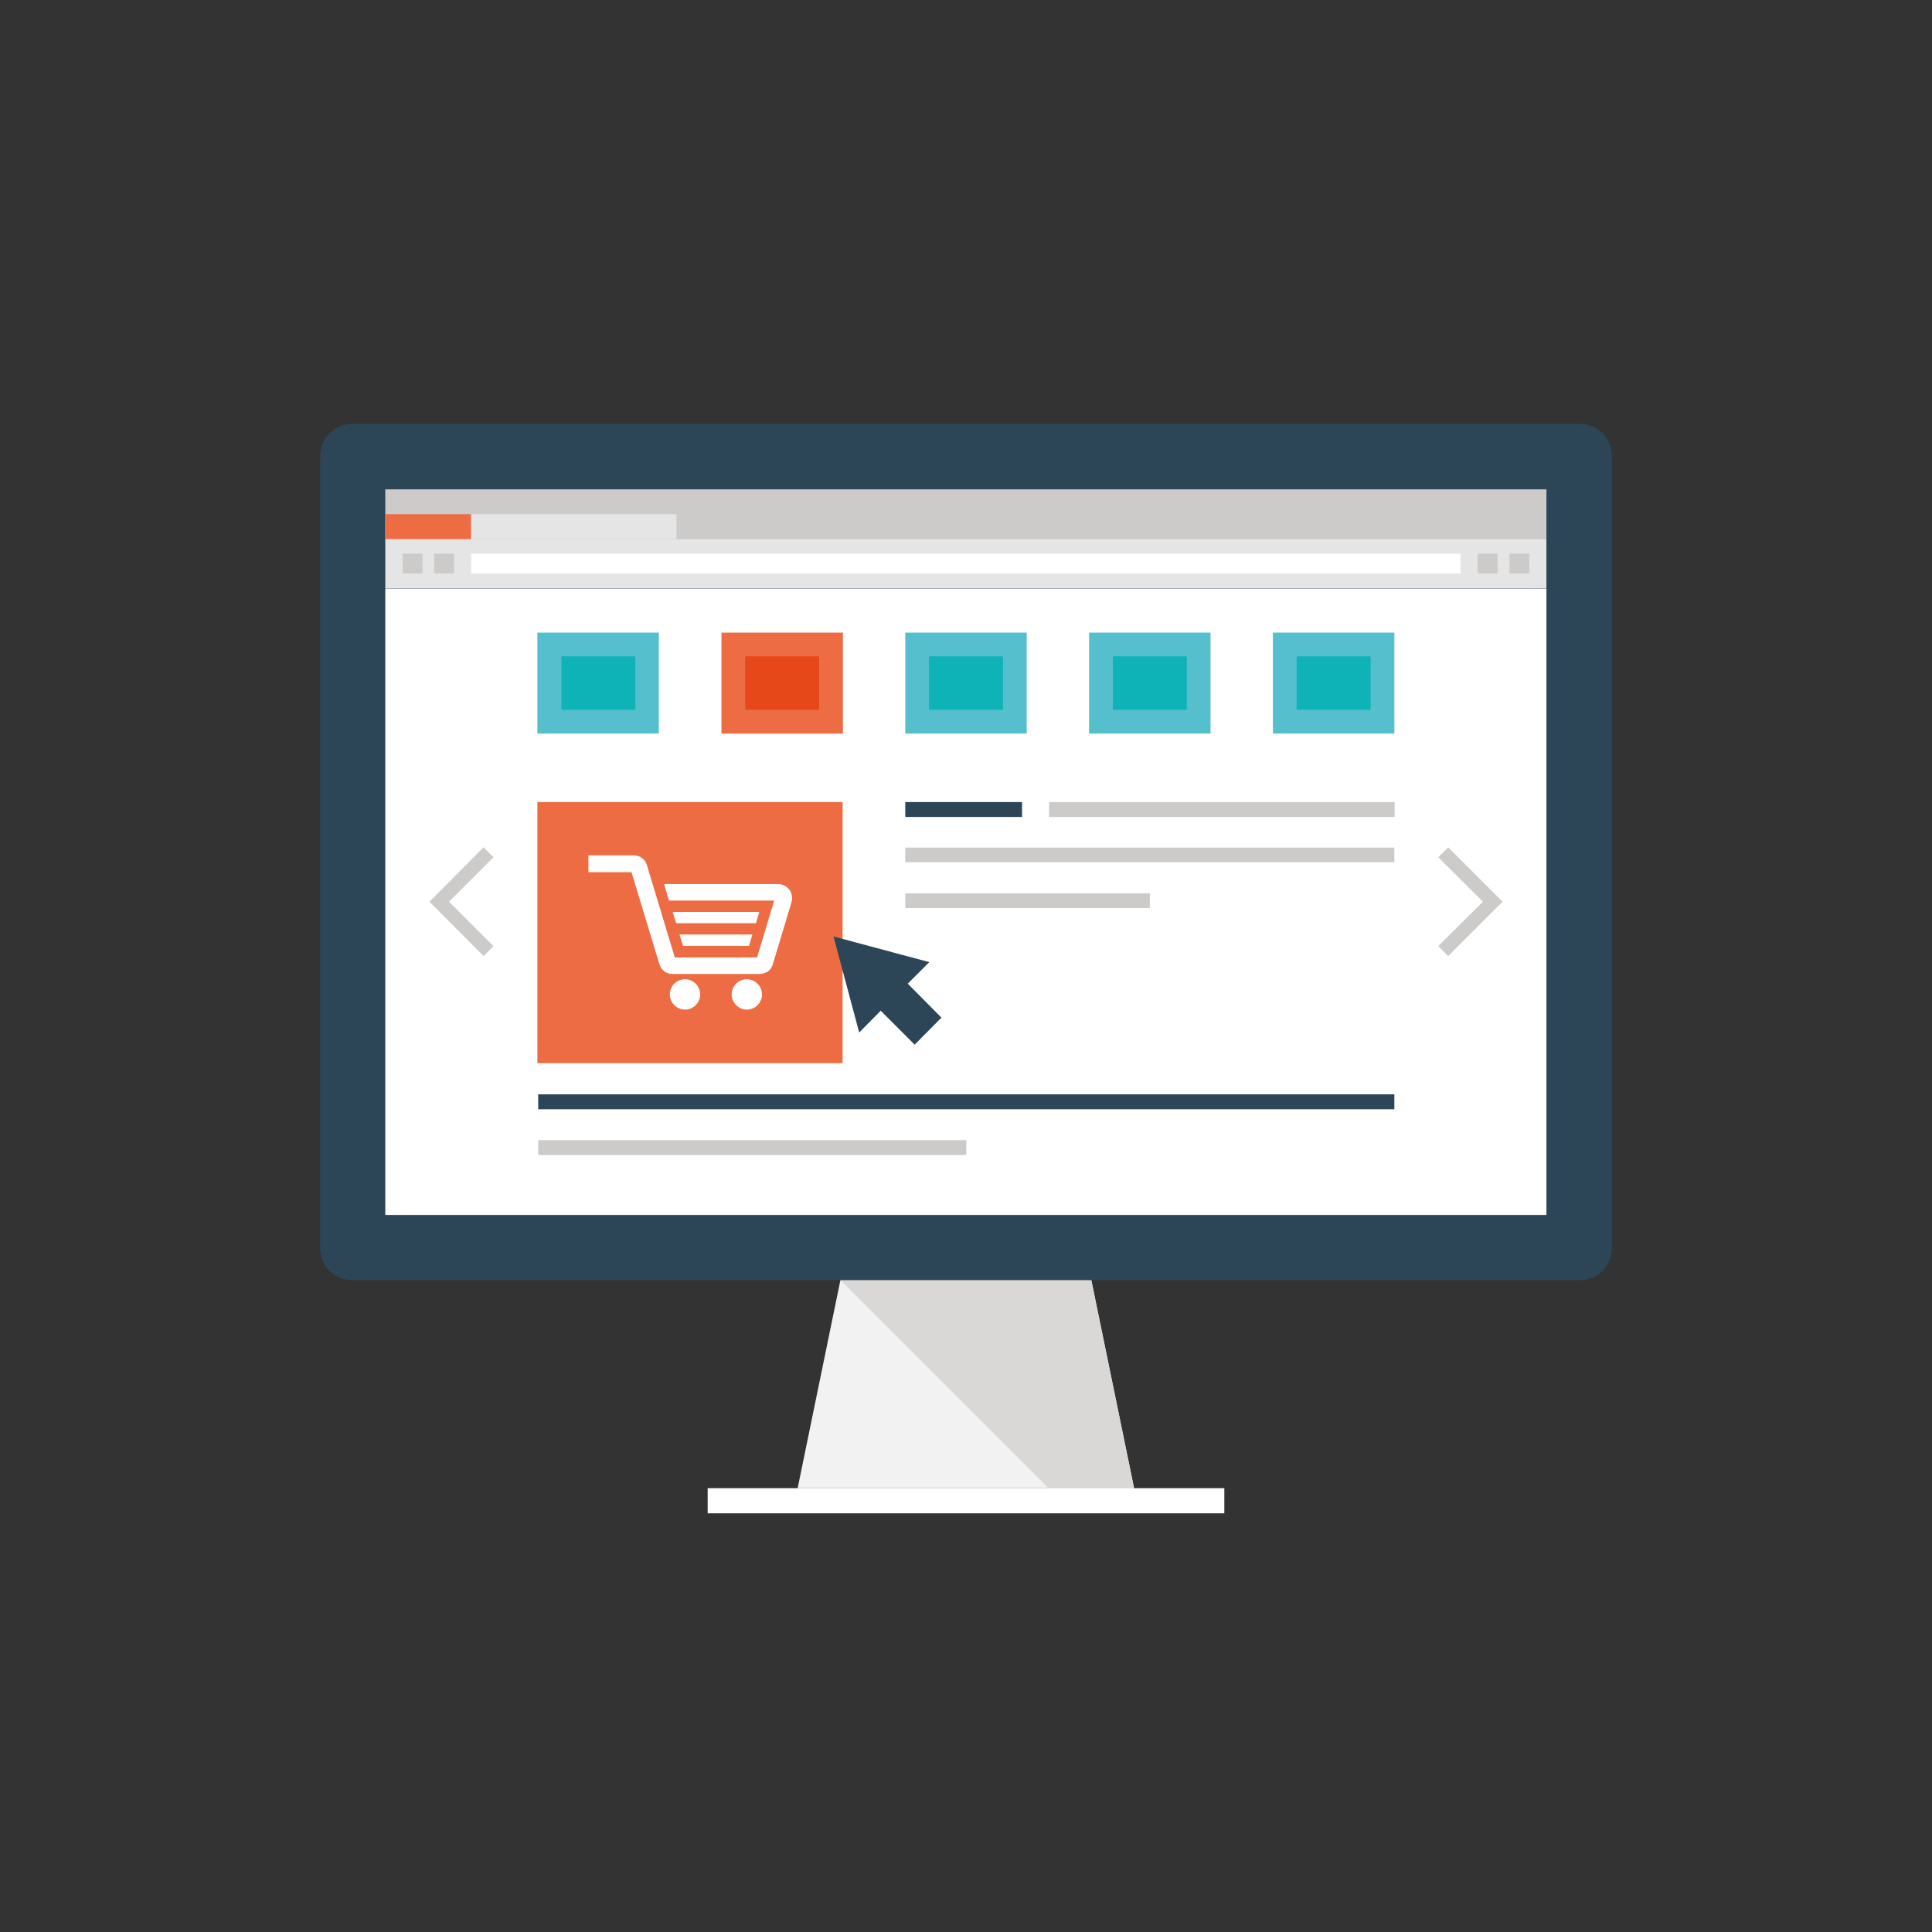 <?xml version="1.0" encoding="utf-8"?>
<!-- Generator: Adobe Illustrator 20.1.0, SVG Export Plug-In . SVG Version: 6.00 Build 0)  -->
<svg version="1.1" id="Livello_1" xmlns="http://www.w3.org/2000/svg" xmlns:xlink="http://www.w3.org/1999/xlink" x="0px" y="0px"
	 viewBox="0 0 700 700" style="enable-background:new 0 0 700 700;" xml:space="preserve">
<rect x="0" y="0" width="700" height="700" fill="#333333" stroke="none"/>
<style type="text/css">
	.st0{display:none;}
	.st1{display:inline;fill:#56BFCE;}
	.st2{display:inline;}
	.st3{fill:#FFFFFF;}
	.st4{fill:#F2F2F2;}
	.st5{fill:#2C4557;}
	.st6{fill:#536778;}
	.st7{fill:#223647;}
	.st8{fill:#ED6C43;}
	.st9{fill:#D9D8D7;}
	.st10{fill:#EA5529;}
	.st11{fill:#56BFCE;}
	.st12{display:inline;fill:#2C4557;}
	.st13{fill:#E6E5E5;}
	.st14{display:inline;fill:#ED6C43;}
	.st15{fill:#FFD65F;}
	.st16{fill:#CCCBCA;}
	.st17{display:inline;fill:#FFD65F;}
	.st18{fill:#4A5158;}
	.st19{fill:#343B43;}
	.st20{fill:#0EB3B8;}
	.st21{fill:#E7481A;}
</style>
<g class="st0">
	<rect x="-1.3" y="-1.6" class="st1" width="701.3" height="701.3"/>
	<g class="st2">
		<g>
			<rect x="238.5" y="182.9" class="st3" width="221.6" height="332.3"/>
			<polygon class="st4" points="460.1,515.2 238.5,182.9 460.1,182.9 			"/>
			<path class="st5" d="M445.7,110.9H252.9c-18.2,0-33.2,14.9-33.2,33.2V554c0,18.3,15,33.2,33.2,33.2h192.8
				c18.3,0,33.2-14.9,33.2-33.2V144.1C478.9,125.8,464,110.9,445.7,110.9z M460.1,515.2H238.5V182.9h221.6V515.2z"/>
			<path class="st6" d="M328.8,561.5c-4.9,0-8.9-4-8.9-8.9v-2.7c0-4.9,4-8.9,8.9-8.9h41.1c4.9,0,8.9,4,8.9,8.9v2.7
				c0,4.9-4,8.9-8.9,8.9H328.8z"/>
			<path class="st7" d="M376.4,552.6c0,3.6-2.9,6.5-6.5,6.5h-41.1c-3.6,0-6.5-2.9-6.5-6.5v-2.7c0-3.6,2.9-6.5,6.5-6.5h41.1
				c3.6,0,6.5,2.9,6.5,6.5V552.6z"/>
			<path class="st7" d="M357.7,146.9c0,4.6-3.7,8.3-8.4,8.3c-4.6,0-8.4-3.7-8.4-8.3s3.7-8.4,8.4-8.4S357.7,142.3,357.7,146.9z"/>
			<path class="st6" d="M352.7,146.9c0,1.8-1.5,3.3-3.3,3.3s-3.3-1.5-3.3-3.3s1.5-3.3,3.3-3.3C351.2,143.5,352.7,145,352.7,146.9z"
				/>
		</g>
		<g>
			<polygon class="st3" points="301.7,197 270,197 219.7,287.5 271.6,287.5 			"/>
			<polygon class="st8" points="333.5,197 301.7,197 271.6,287.5 323.4,287.5 			"/>
			<polygon class="st3" points="365.2,197 333.5,197 323.4,287.5 375.3,287.5 			"/>
			<polygon class="st8" points="396.9,197 365.2,197 375.3,287.5 427.1,287.5 			"/>
			<polygon class="st3" points="428.7,197 396.9,197 427.1,287.5 478.9,287.5 			"/>
			<path class="st9" d="M271.6,287.5c0,14.3-11.6,25.9-25.9,25.9c-14.3,0-25.9-11.6-25.9-25.9C234.4,287.5,256.2,287.5,271.6,287.5z
				"/>
			<path class="st10" d="M323.4,287.5c0,14.3-11.6,25.9-25.9,25.9s-25.9-11.6-25.9-25.9C286.2,287.5,308,287.5,323.4,287.5z"/>
			<path class="st9" d="M375.3,287.5c0,14.3-11.6,25.9-25.9,25.9s-25.9-11.6-25.9-25.9C338.1,287.5,359.8,287.5,375.3,287.5z"/>
			<path class="st10" d="M427.1,287.5c0,14.3-11.6,25.9-25.9,25.9s-25.9-11.6-25.9-25.9C389.9,287.5,411.7,287.5,427.1,287.5z"/>
			<path class="st9" d="M478.9,287.5c0,14.3-11.6,25.9-25.9,25.9s-25.9-11.6-25.9-25.9C441.8,287.5,463.5,287.5,478.9,287.5z"/>
			<rect x="270" y="182.9" class="st9" width="31.7" height="14.1"/>
			<rect x="301.7" y="182.9" class="st10" width="31.7" height="14.1"/>
			<rect x="333.5" y="182.9" class="st9" width="31.7" height="14.1"/>
			<rect x="365.2" y="182.9" class="st10" width="31.7" height="14.1"/>
			<polygon class="st8" points="460.4,197 428.7,197 478.9,287.5 530.8,287.5 			"/>
			<path class="st10" d="M530.8,287.5c0,14.3-11.6,25.9-25.9,25.9c-14.3,0-25.9-11.6-25.9-25.9C493.6,287.5,515.4,287.5,530.8,287.5
				z"/>
			<rect x="428.7" y="182.9" class="st10" width="31.7" height="14.1"/>
			<polygon class="st8" points="270,197 238.2,197 167.9,287.5 219.7,287.5 			"/>
			<path class="st10" d="M219.7,287.5c0,14.3-11.6,25.9-25.9,25.9c-14.3,0-25.9-11.6-25.9-25.9C182.6,287.5,204.3,287.5,219.7,287.5
				z"/>
			<rect x="238.2" y="182.9" class="st10" width="31.7" height="14.1"/>
			<rect x="396.9" y="182.9" class="st9" width="31.7" height="14.1"/>
		</g>
		<path class="st8" d="M375.7,409H323c-1.8,0-3.6-0.6-5.1-1.7s-2.5-2.6-3.1-4.4l-17-56.2h-26.3v-10.2h27.6c1.8,0,3.6,0.6,5,1.7
			c1.5,1.1,2.6,2.6,3.1,4.3l17,56.2h50.2l10.5-34.6h-64.1l-3.1-10.2h69.4c2.7,0,5.2,1.3,6.8,3.4c1.6,2.1,2.1,5,1.3,7.5l-11.5,38
			c-0.5,1.8-1.6,3.3-3.1,4.4C379.3,408.4,377.5,409,375.7,409z M375.7,371.1h-52.8l2.1,6.9h48.6L375.7,371.1z M371.5,385l-2.1,6.9
			h-40.2l-2.1-6.9H371.5z M330.5,412.2c-5.1,0-9.2,4.1-9.2,9.2s4.1,9.2,9.2,9.2s9.2-4.1,9.2-9.2S335.6,412.2,330.5,412.2z
			 M368.2,412.2c-5.1,0-9.2,4.1-9.2,9.2s4.1,9.2,9.2,9.2s9.2-4.1,9.2-9.2S373.3,412.2,368.2,412.2z"/>
		<g>
			<g>
				<g>
					<rect x="290.3" y="468.9" class="st11" width="13.6" height="1.9"/>
					<polygon class="st11" points="303.8,465 294.2,455.5 295.6,454.1 305.2,463.7 					"/>
					<polygon class="st11" points="303.8,474.6 294.2,484.2 295.6,485.5 305.2,475.9 					"/>
				</g>
				<g>
					<rect x="394.8" y="468.9" class="st11" width="13.6" height="1.9"/>
					<polygon class="st11" points="394.8,465 404.4,455.5 403.1,454.1 393.5,463.7 					"/>
					<polygon class="st11" points="394.8,474.6 404.4,484.2 403.1,485.5 393.5,475.9 					"/>
				</g>
			</g>
			<path class="st11" d="M386.5,481.8c0,2.1-1.7,3.7-3.7,3.7h-67c-2.1,0-3.7-1.7-3.7-3.7v-23.9c0-2,1.7-3.7,3.7-3.7h67
				c2.1,0,3.7,1.7,3.7,3.7V481.8z"/>
			<path class="st3" d="M339.9,469.3c0.5-0.2,1-0.6,1.3-1.1s0.5-1,0.5-1.5s-0.1-1-0.4-1.5c-0.3-0.4-0.6-0.7-0.9-1
				c-0.4-0.3-0.8-0.4-1.3-0.5s-1.2-0.1-2.2-0.1H332v12.2h4.1c1.6,0,2.6-0.1,3-0.1c0.6-0.1,1.2-0.3,1.6-0.6c0.4-0.3,0.8-0.7,1.1-1.3
				c0.3-0.5,0.4-1.1,0.4-1.6c0-0.7-0.2-1.3-0.6-1.9C341.2,469.9,340.6,469.5,339.9,469.3z M334.5,465.6h1.4c1.1,0,1.9,0,2.1,0.1
				c0.4,0,0.7,0.2,0.9,0.4c0.2,0.2,0.3,0.5,0.3,0.9s-0.1,0.7-0.4,1c-0.2,0.2-0.6,0.4-1,0.4c-0.2,0-0.8,0.1-1.8,0.1h-1.6v-2.9H334.5z
				 M339.3,473.2c-0.2,0.3-0.5,0.4-0.9,0.5c-0.2,0-0.8,0.1-1.7,0.1h-2.3v-3.2h2c1.1,0,1.9,0,2.2,0.2c0.3,0.1,0.6,0.3,0.8,0.5
				c0.2,0.3,0.2,0.6,0.2,0.9C339.7,472.6,339.5,472.9,339.3,473.2z M351.5,463.6h2.4v6.4c0,1.4-0.1,2.5-0.2,3.1s-0.4,1.1-0.7,1.5
				c-0.4,0.4-0.8,0.8-1.5,1c-0.6,0.2-1.4,0.4-2.3,0.4c-1.2,0-2.1-0.2-2.7-0.4c-0.6-0.3-1.1-0.6-1.4-1.1c-0.3-0.4-0.6-0.9-0.7-1.3
				c-0.2-0.7-0.2-1.8-0.2-3.1v-6.5h2.5v6.6c0,1.1,0,1.7,0.1,2c0.1,0.5,0.4,0.9,0.7,1.2c0.4,0.3,1,0.4,1.6,0.4c0.7,0,1.2-0.1,1.6-0.4
				s0.6-0.6,0.6-1c0.1-0.4,0.1-1.1,0.1-2.1v-6.7H351.5z M366.7,463.6l-4.5,7v5.1h-2.5v-5.1l-4.5-7h2.9l2.9,4.8l2.8-4.8H366.7z"/>
			<path class="st6" d="M386.5,469.8v-12c0-2-1.7-3.7-3.7-3.7h-67c-2.1,0-3.7,1.7-3.7,3.7v12H386.5z"/>
		</g>
	</g>
</g>
<g class="st0">
	<rect x="-2.1" y="-9.9" class="st12" width="702.3" height="702.3"/>
	<g class="st2">
		<path class="st3" d="M140.6,325.1v185.1c0,10.7,4.1,21.3,12.2,29.5c8.1,8.1,18.8,12.2,29.5,12.2h333.6c10.7,0,21.4-4.1,29.5-12.2
			c8.2-8.2,12.2-18.8,12.2-29.5V325.1H140.6z M197.6,506.9c0,6.4-5.3,11.7-11.7,11.7s-11.7-5.3-11.7-11.7V361.8
			c0-6.4,5.3-11.7,11.7-11.7s11.7,5.2,11.7,11.7V506.9z M252,506.9c0,6.4-5.3,11.7-11.7,11.7l0,0c-6.4,0-11.6-5.3-11.6-11.7V361.8
			c0-6.4,5.2-11.7,11.6-11.7l0,0c6.4,0,11.7,5.2,11.7,11.7V506.9z M306.4,506.9c0,6.4-5.3,11.7-11.7,11.7c-6.5,0-11.7-5.3-11.7-11.7
			V361.8c0-6.4,5.2-11.7,11.7-11.7c6.4,0,11.7,5.2,11.7,11.7V506.9z M360.8,506.9c0,6.4-5.3,11.7-11.7,11.7
			c-6.4,0-11.7-5.3-11.7-11.7V361.8c0-6.4,5.3-11.7,11.7-11.7c6.4,0,11.7,5.2,11.7,11.7V506.9z M415.2,506.9
			c0,6.4-5.2,11.7-11.7,11.7c-6.4,0-11.6-5.3-11.6-11.7V361.8c0-6.4,5.2-11.7,11.6-11.7s11.7,5.2,11.7,11.7V506.9z M469.6,506.9
			c0,6.4-5.2,11.7-11.7,11.7c-6.4,0-11.7-5.3-11.7-11.7V361.8c0-6.4,5.2-11.7,11.7-11.7c6.4,0,11.7,5.2,11.7,11.7V506.9z M524,506.9
			c0,6.4-5.3,11.7-11.7,11.7c-6.4,0-11.6-5.3-11.6-11.7V361.8c0-6.4,5.2-11.7,11.6-11.7c6.4,0,11.7,5.2,11.7,11.7V506.9z"/>
		<rect x="140.6" y="325.1" class="st13" width="417" height="11"/>
		<path class="st10" d="M578.4,311.7c0,7.3-6,13.3-13.3,13.3h-432c-7.4,0-13.4-6-13.4-13.3V280c0-7.3,6-13.4,13.4-13.4h432
			c7.3,0,13.3,6,13.3,13.4V311.7z"/>
		<g>
			<g>
				<path class="st5" d="M199.1,307.4c-6.3,6.7-16.9,6.9-23.6,0.6c-6.7-6.3-6.9-16.9-0.6-23.6c6.4-6.7,16.9-6.9,23.6-0.6
					C205.2,290.2,205.5,300.7,199.1,307.4z"/>
				<path class="st10" d="M340.6,158.8c-6.4,6.7-16.9,6.9-23.6,0.6c-6.7-6.4-6.9-16.9-0.6-23.6c6.4-6.7,16.9-7,23.6-0.6
					C346.7,141.6,346.9,152.2,340.6,158.8z"/>
				<path class="st3" d="M335.8,154.2c3.8-4,3.6-10.4-0.4-14.1l0,0c-4-3.8-10.3-3.7-14.1,0.3L179.8,289c-3.8,4-3.6,10.4,0.4,14.2
					l0,0c4,3.8,10.3,3.6,14.2-0.3L335.8,154.2z"/>
			</g>
			<g>
				<path class="st5" d="M499.1,307.4c6.4,6.7,16.9,6.9,23.6,0.6s6.9-16.9,0.6-23.6c-6.4-6.7-16.9-6.9-23.6-0.6
					C493,290.2,492.7,300.7,499.1,307.4z"/>
				<path class="st10" d="M357.6,158.8c6.3,6.7,16.9,6.9,23.6,0.6c6.7-6.4,6.9-16.9,0.6-23.6c-6.3-6.7-16.9-7-23.6-0.6
					C351.5,141.6,351.3,152.2,357.6,158.8z"/>
				<path class="st3" d="M362.4,154.2c-3.8-4-3.6-10.4,0.4-14.1l0,0c4-3.8,10.3-3.7,14.1,0.3L518.4,289c3.8,4,3.6,10.4-0.4,14.2l0,0
					c-4,3.8-10.3,3.6-14.1-0.3L362.4,154.2z"/>
			</g>
		</g>
	</g>
</g>
<g class="st0">
	<rect x="-68.8" y="-27.7" class="st14" width="820.3" height="745.6"/>
	<g class="st2">
		<polygon class="st3" points="576.8,284.8 458.6,284.8 458.6,422 163.3,422 163.3,465.9 618.8,465.9 618.8,369.2 		"/>
		<polygon class="st11" points="566.3,303.3 498.6,303.3 498.6,372.4 599.1,372.4 		"/>
		<rect x="163.3" y="213.6" class="st15" width="295.4" height="208.4"/>
		<g>
			<polygon class="st5" points="351,352.9 320.8,333.7 320.8,341.3 163.3,341.3 163.3,364.6 320.8,364.6 320.8,372.1 			"/>
			<polygon class="st5" points="351,282.7 320.8,263.5 320.8,271.1 163.3,271.1 163.3,294.4 320.8,294.4 320.8,301.9 			"/>
		</g>
		<path class="st16" d="M312,473.6c0.3-2.5,0.6-5.1,0.6-7.7c0-31.6-25.7-57.3-57.3-57.3S198,434.3,198,465.9c0,2.6,0.2,5.2,0.6,7.7
			H312z"/>
		<path class="st5" d="M299.2,465.9c0,24.2-19.6,43.9-43.9,43.9c-24.2,0-43.9-19.7-43.9-43.9c0-24.2,19.6-43.9,43.9-43.9
			C279.5,422,299.2,441.7,299.2,465.9z"/>
		<path class="st13" d="M276.8,465.9c0,11.9-9.6,21.5-21.5,21.5s-21.5-9.6-21.5-21.5c0-11.8,9.6-21.5,21.5-21.5
			C267.1,444.4,276.8,454,276.8,465.9z"/>
		<path class="st16" d="M595.4,473.6c0.4-2.5,0.6-5.1,0.6-7.7c0-31.6-25.7-57.3-57.3-57.3s-57.3,25.7-57.3,57.3
			c0,2.6,0.2,5.2,0.6,7.7H595.4z"/>
		<path class="st5" d="M582.5,465.9c0,24.2-19.6,43.9-43.9,43.9c-24.2,0-43.9-19.7-43.9-43.9c0-24.2,19.6-43.9,43.9-43.9
			C562.9,422,582.5,441.7,582.5,465.9z"/>
		<path class="st13" d="M560.1,465.9c0,11.9-9.6,21.5-21.5,21.5c-11.8,0-21.5-9.6-21.5-21.5c0-11.8,9.6-21.5,21.5-21.5
			S560.1,454,560.1,465.9z"/>
		<rect x="157.9" y="433.2" class="st10" width="10.7" height="21.5"/>
		<rect x="613.4" y="433.2" class="st10" width="10.7" height="21.5"/>
		<rect x="616.1" y="384.5" class="st16" width="5.4" height="37.6"/>
		<rect x="498.6" y="382.9" class="st16" width="22.6" height="6.4"/>
		<rect x="114.2" y="278.7" class="st3" width="39.2" height="8"/>
		<rect x="75" y="348.9" class="st3" width="78.4" height="8"/>
	</g>
</g>
<g class="st0">
	<rect x="-47.7" y="-27.7" class="st17" width="766.7" height="738.9"/>
</g>
<g class="st0">
	<g class="st2">
		<g>
			<g>
				<path class="st18" d="M156.5,220.2V231"/>
			</g>
		</g>
		<g>
			<rect x="292.4" y="234" class="st3" width="21.6" height="21.6"/>
			<rect x="380.8" y="234" class="st3" width="21.6" height="21.6"/>
		</g>
		<g>
			<path class="st18" d="M538.2,191.6c-19.3-19.3-44.6-29-69.9-29H226.6c-25.3,0-50.6,9.6-69.9,29c-19.3,19.3-29,44.6-29,69.9v25.7
				c0,4.7,1.8,9.4,5.4,12.9c3.6,3.6,8.3,5.4,12.9,5.4h73.3c4.7,0,9.4-1.8,12.9-5.4c3.6-3.6,5.4-8.2,5.4-12.9v-34.8
				c0-4.6,1.8-9.3,5.4-12.9c3.6-3.6,8.3-5.4,13-5.4h183c4.7,0,9.4,1.8,13,5.4c3.6,3.6,5.4,8.3,5.4,12.9v34.8c0,4.7,1.8,9.4,5.4,12.9
				c3.6,3.6,8.3,5.4,12.9,5.4h73.2c4.7,0,9.4-1.8,12.9-5.4c3.6-3.6,5.4-8.2,5.4-12.9v-25.7C567.2,236.1,557.5,210.8,538.2,191.6z"/>
			<g>
				<g>
					<path class="st19" d="M237.6,287.1v-14.7H127.7v14.7c0,4.7,1.8,9.4,5.4,12.9c3.6,3.6,8.3,5.4,12.9,5.4h73.3
						c4.7,0,9.4-1.8,12.9-5.4C235.8,296.5,237.6,291.8,237.6,287.1z"/>
					<path class="st19" d="M567.2,287.1v-14.7H457.3v14.7c0,4.7,1.8,9.4,5.4,12.9c3.6,3.6,8.3,5.4,12.9,5.4h73.2
						c4.7,0,9.4-1.8,12.9-5.4C565.4,296.5,567.2,291.8,567.2,287.1z"/>
				</g>
			</g>
		</g>
		<path class="st18" d="M442.9,262.8c-1.6-2.2-3.8-4-6.4-5.3s-5.4-1.9-8.1-1.9h-162c-2.7,0-5.5,0.6-8.1,1.9s-4.8,3.2-6.4,5.3
			l-73.9,99c-3.4,4.5-6.1,9.7-8,15.3c-1.9,5.6-2.7,11.4-2.7,17V486c0,6.5,2.4,12.9,7.4,17.8c4.9,4.9,11.4,7.4,17.8,7.4h309.8
			c6.4,0,12.9-2.5,17.8-7.4c4.9-4.9,7.4-11.4,7.4-17.8v-91.9c0-5.7-0.9-11.4-2.8-17c-1.9-5.7-4.6-10.8-8-15.3L442.9,262.8z"/>
		<path class="st19" d="M527.6,486.1v-3.6H167.3v3.6c0,6.5,2.4,12.9,7.4,17.8c4.9,4.9,11.4,7.4,17.8,7.4h309.8
			c6.4,0,12.9-2.5,17.8-7.4C525.1,499.1,527.6,492.6,527.6,486.1z"/>
		<g>
			<path class="st3" d="M347.4,279c-49.7,0-90.1,40.3-90.1,90.1c0,49.7,40.3,90,90.1,90s90.1-40.3,90.1-90
				C437.5,319.3,397.2,279,347.4,279z M279.9,330.1c3.2-5.4,10.1-7.3,15.5-4.2c5.4,3.1,7.3,10.1,4.2,15.5
				c-3.1,5.4-10.1,7.3-15.5,4.2C278.6,342.4,276.8,335.5,279.9,330.1z M269.5,369.1c0-6.3,5.1-11.4,11.3-11.4
				c6.3,0,11.4,5.1,11.4,11.4c0,6.2-5.1,11.4-11.4,11.4C274.5,380.4,269.5,375.3,269.5,369.1z M295.4,412.2
				c-5.4,3.1-12.3,1.3-15.5-4.2c-3.1-5.4-1.3-12.4,4.2-15.5c5.4-3.1,12.4-1.3,15.5,4.1C302.7,402.1,300.8,409.1,295.4,412.2z
				 M308.4,301.5c5.4-3.1,12.4-1.3,15.5,4.2c3.1,5.4,1.3,12.4-4.1,15.5c-5.5,3.1-12.4,1.3-15.5-4.2
				C301.2,311.6,303,304.7,308.4,301.5z M324,432.4c-3.1,5.4-10.1,7.3-15.5,4.2c-5.4-3.1-7.3-10.1-4.1-15.5c3.1-5.4,10-7.3,15.5-4.2
				C325.2,420.1,327.1,427,324,432.4z M347.4,291.1c6.3,0,11.4,5,11.4,11.3c0,6.2-5.1,11.4-11.4,11.4s-11.3-5.1-11.3-11.4
				C336.1,296.2,341.2,291.1,347.4,291.1z M347.4,447.1c-6.3,0-11.3-5.1-11.3-11.3c0-6.3,5.1-11.4,11.4-11.4s11.3,5.1,11.3,11.4
				C358.8,442,353.7,447.1,347.4,447.1z M390.6,317c-3.1,5.4-10,7.3-15.5,4.2c-5.4-3.1-7.3-10.1-4.1-15.5c3.1-5.4,10-7.3,15.5-4.2
				C391.9,304.7,393.7,311.6,390.6,317z M395.3,341.4c-3.1-5.4-1.3-12.4,4.2-15.5c5.4-3.1,12.4-1.3,15.5,4.2
				c3.1,5.4,1.3,12.3-4.2,15.5C405.4,348.7,398.5,346.8,395.3,341.4z M414.1,380.4c-6.3,0-11.4-5.1-11.4-11.4s5.1-11.4,11.4-11.4
				s11.3,5.1,11.3,11.4S420.3,380.4,414.1,380.4z"/>
			<path class="st16" d="M390.7,369.1c0,23.9-19.4,43.2-43.2,43.2c-23.9,0-43.2-19.4-43.2-43.2c0-23.9,19.4-43.2,43.2-43.2
				C371.3,325.8,390.7,345.2,390.7,369.1z"/>
			<polygon class="st16" points="408.1,440 418.3,429.8 398,414.4 392.8,419.7 			"/>
		</g>
	</g>
</g>
<g>
	<g>
		<g>
			<polygon class="st4" points="410.9,539.2 289,539.2 304.5,463.8 395.4,463.8 			"/>
			<polygon class="st9" points="410.9,539.2 395.4,463.8 304.5,463.8 379.9,539.2 			"/>
			<rect x="256.4" y="539.2" class="st3" width="187.2" height="9.1"/>
		</g>
		<path class="st5" d="M127.4,153.6c-6.2,0-11.4,5.1-11.4,11.4v287.4c0,6.3,5.1,11.4,11.4,11.4h445.2c6.3,0,11.4-5.1,11.4-11.4V165
			c0-6.3-5.1-11.4-11.4-11.4H127.4z"/>
		<g>
			<g>
				<rect x="139.6" y="213.2" class="st3" width="420.7" height="227"/>
				<rect x="139.6" y="177.3" class="st16" width="420.7" height="17.9"/>
				<rect x="139.6" y="195.2" class="st13" width="420.7" height="17.9"/>
				<rect x="170.7" y="200.6" class="st3" width="358.5" height="7.2"/>
				<rect x="139.6" y="186.3" class="st8" width="31.1" height="9"/>
				<rect x="170.7" y="186.3" class="st13" width="74.4" height="9"/>
				<g>
					<g>
						<rect x="157.3" y="200.6" class="st16" width="7.2" height="7.2"/>
						<rect x="145.9" y="200.6" class="st16" width="7.2" height="7.2"/>
						<rect x="546.9" y="200.6" class="st16" width="7.2" height="7.2"/>
						<rect x="535.4" y="200.6" class="st16" width="7.2" height="7.2"/>
					</g>
				</g>
			</g>
			<g>
				<g>
					<g>
						<rect x="194.7" y="229.2" class="st11" width="44" height="36.6"/>
						<rect x="203.4" y="237.8" class="st20" width="26.8" height="19.4"/>
						<rect x="261.4" y="229.2" class="st8" width="44" height="36.6"/>
						<rect x="270" y="237.8" class="st21" width="26.8" height="19.4"/>
						<rect x="328" y="229.2" class="st11" width="44" height="36.6"/>
						<rect x="336.6" y="237.8" class="st20" width="26.8" height="19.4"/>
						<rect x="394.6" y="229.2" class="st11" width="44" height="36.6"/>
						<rect x="403.2" y="237.8" class="st20" width="26.8" height="19.4"/>
						<rect x="461.2" y="229.2" class="st11" width="44" height="36.6"/>
						<rect x="469.8" y="237.8" class="st20" width="26.8" height="19.4"/>
					</g>
				</g>
				<rect x="194.7" y="290.6" class="st8" width="110.6" height="94.6"/>
				<path class="st3" d="M275,352.9h-31.3c-1.1,0-2.1-0.3-3-1s-1.5-1.5-1.8-2.6L228.8,316h-15.6v-6.1h16.4c1.1,0,2.1,0.3,3,1
					c0.9,0.6,1.5,1.5,1.8,2.6l10.1,33.4h29.8l6.2-20.6h-38.1l-1.8-6h41.3c1.6,0,3.1,0.8,4.1,2c0.9,1.3,1.2,2.9,0.8,4.5l-6.8,22.6
					c-0.3,1.1-0.9,1.9-1.8,2.6C277.2,352.6,276.1,352.9,275,352.9z M275.1,330.4h-31.4l1.3,4.1h28.9L275.1,330.4z M272.6,338.6
					l-1.2,4.1h-23.9l-1.3-4.1H272.6z M248.2,354.8c-3,0-5.5,2.4-5.5,5.5c0,3,2.5,5.5,5.5,5.5s5.5-2.5,5.5-5.5
					S251.2,354.8,248.2,354.8z M270.6,354.8c-3,0-5.5,2.4-5.5,5.5c0,3,2.5,5.5,5.5,5.5s5.5-2.5,5.5-5.5S273.6,354.8,270.6,354.8z"/>
				<g>
					<g>
						<rect x="380.1" y="290.6" class="st16" width="125.2" height="5.4"/>
						<rect x="328" y="290.6" class="st5" width="42.3" height="5.4"/>
						<rect x="328" y="307.1" class="st16" width="177.2" height="5.3"/>
						<rect x="328" y="323.7" class="st16" width="88.6" height="5.3"/>
					</g>
				</g>
				<g>
					<rect x="195" y="396.5" class="st5" width="310.2" height="5.4"/>
					<rect x="195" y="413.1" class="st16" width="155.1" height="5.4"/>
				</g>
				<g>
					<polygon class="st16" points="524.7,346.4 521.1,342.8 537.3,326.7 521.1,310.6 524.7,307 544.4,326.7 					"/>
					<polygon class="st16" points="175.2,346.4 155.6,326.7 175.2,307 178.8,310.6 162.7,326.7 178.8,342.8 					"/>
				</g>
				<polygon class="st5" points="302,339.3 311.3,374.1 319.1,366.2 331.4,378.5 341.1,368.7 328.9,356.4 336.7,348.6 				"/>
			</g>
		</g>
	</g>
</g>
</svg>

